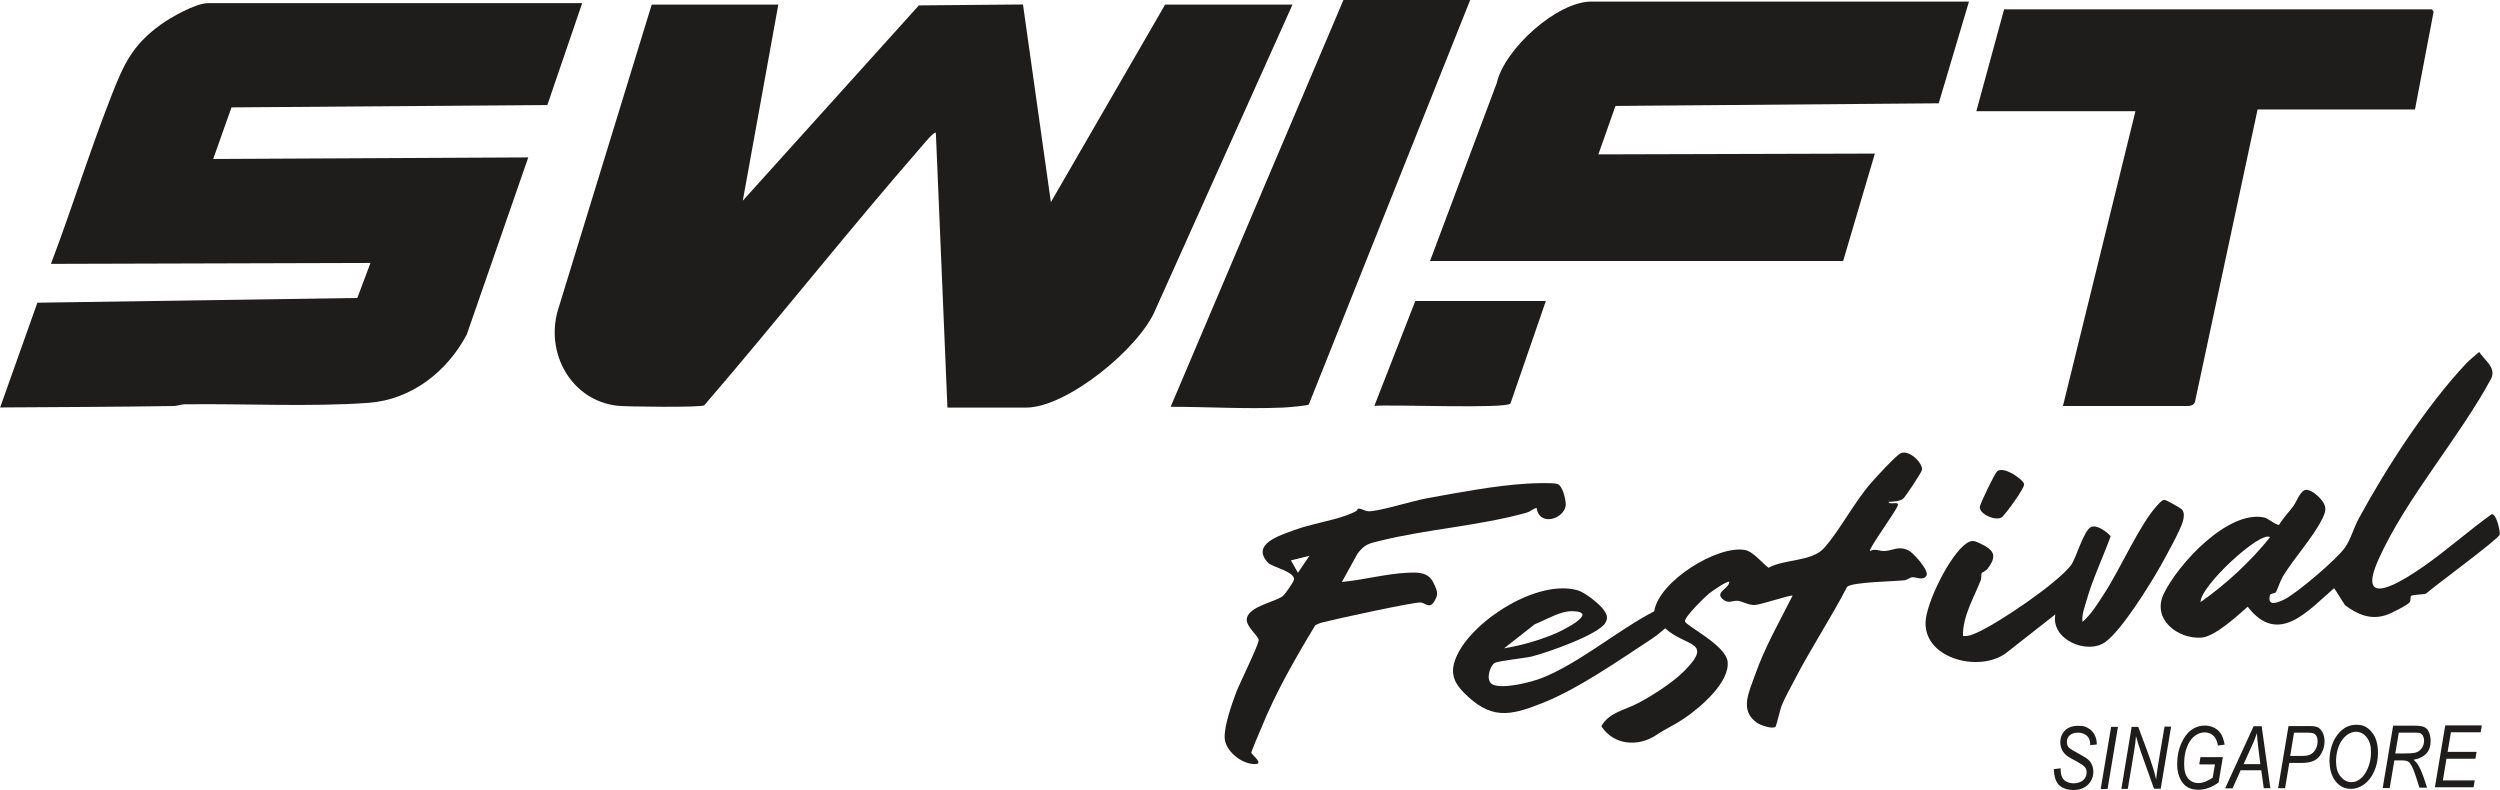 <?xml version="1.0" encoding="UTF-8"?><svg id="Layer_1" xmlns="http://www.w3.org/2000/svg" viewBox="0 0 1899.6 600.4"><path d="M1560.7,584.4l5.1-.6v1.6c0,2.1.4,4,1.3,5.6.7,1.2,1.7,2.3,3.3,3,1.5.8,3.4,1.2,5.5,1.2s5.3-.8,7-2.4c1.7-1.6,2.6-3.5,2.6-5.8s-.5-3.1-1.5-4.3-3.4-2.7-7.1-4.7c-2.9-1.5-4.8-2.6-5.9-3.4-1.9-1.4-3.2-2.9-4.1-4.6-.9-1.7-1.3-3.6-1.4-5.8,0-3.8,1.2-6.8,3.6-9.2,2.4-2.3,5.7-3.5,9.9-3.5s5.4.5,7.4,1.6c2.1,1.1,3.7,2.7,4.9,4.8,1.2,2.1,1.8,4.3,1.9,6.8v1l-5,.5v-1.1c0-1.5-.4-2.9-1.1-4.3-.8-1.3-1.9-2.3-3.3-3s-3.1-1.1-4.9-1.1c-2.6,0-4.7.7-6.2,2s-2.2,3-2.2,5.1.6,3.4,1.7,4.4,3.9,2.7,8.2,5c3.2,1.7,5.4,3.1,6.5,4.2,1.2,1.1,2.1,2.4,2.7,3.9s1,3.2,1,5.1c0,3.9-1.4,7.2-4.1,9.9-2.8,2.6-6.4,4-10.9,4s-8.5-1.3-11.1-3.8c-2.5-2.6-3.8-6.6-3.9-12.2h0Z" fill="#1f1c1c"/><path d="M1596.2,599.5l7.9-47.2h5.2l-7.9,47.2h-5.2Z" fill="#1f1c1c"/><path d="M1611.9,599.5l7.8-47.2h5l6.6,17.7c1.9,5.2,3.4,9.5,4.5,13,.8,2.4,1.6,5.5,2.5,9.2.5-4.1,1-8.2,1.7-12.3l4.7-27.8h5l-7.9,47.2h-5.1l-9.7-27.2c-1.7-4.9-3-9.1-4-12.7-.2,3.1-.7,6.8-1.4,11.3l-4.8,28.7h-5,.1Z" fill="#1f1c1c"/><path d="M1671.1,580.6l.9-5.3h17l-3.2,19.2c-2.2,1.7-4.7,3.1-7.4,4.1-2.7,1-5.4,1.5-7.9,1.5-5.5,0-9.5-1.8-12.2-5.5s-4-8.4-4-14.1,1-10.9,3.1-15.6c2.1-4.7,4.6-8.1,7.7-10.3s6.5-3.3,10.3-3.3,8.1,1.5,10.9,4.6c2,2.2,3.3,5.5,4.1,9.9l-5.1.7c-.6-3.4-1.7-5.9-3.5-7.5-1.8-1.7-4-2.5-6.6-2.5s-5.2.9-7.6,2.7-4.3,4.6-5.8,8.3-2.2,8.1-2.2,13.1,1,8.5,3,10.9c2,2.3,4.6,3.5,7.9,3.5s6.9-1.4,10.8-4.1l1.7-10.1h-11.7l-.2-.2Z" fill="#1f1c1c"/><path d="M1690.7,599.1l21.7-47.3h6.1l6.6,47.1h-5l-1.9-13.6h-15.7l-6.1,13.7h-5.7ZM1704.7,580.6h12.8l-1.5-11.9c-.6-4.7-1-8.6-1.1-11.7-.8,2.7-2.1,5.9-3.8,9.6l-6.3,14h0Z" fill="#1f1c1c"/><path d="M1731,598.9l7.9-47.2h16.2c2.8,0,4.9.3,6.2,1,1.4.8,2.5,2.1,3.5,3.9,1,1.9,1.4,4,1.5,6.5,0,3.2-.7,6.2-2.3,9.1-1.5,2.9-3.5,4.8-6,5.9-2.5,1.1-5.4,1.6-8.9,1.6h-9.6l-3.2,19.2h-5.3ZM1740.3,574.4h8.5c3.1,0,5.4-.4,6.9-1.2s2.8-2.1,3.8-3.9c1-1.8,1.5-3.8,1.5-5.9s-.3-3-.8-4-1.3-1.7-2.2-2.1c-.9-.4-2.6-.6-5-.6h-9.9l-2.9,17.6h0Z" fill="#1f1c1c"/><path d="M1770,579c0-8.6,2.1-15.7,6.4-21.1,3.8-4.8,8.5-7.2,14-7.2s8.5,1.8,11.7,5.5,4.7,8.9,4.8,15.6c0,5.3-1,10.2-3,14.5-2,4.4-4.6,7.6-7.7,9.8s-6.4,3.3-9.8,3.3-5.7-.8-8.1-2.3c-2.4-1.6-4.4-4-5.9-7.2s-2.3-6.9-2.3-11h0ZM1775.1,579.3c0,4.6,1.2,8.2,3.5,10.9s5,4.1,8.1,4.1,4.7-.9,6.9-2.6,4.2-4.5,5.7-8.2,2.3-7.8,2.3-12.2-1.1-8.5-3.4-11.2c-2.2-2.7-4.9-4.1-8.1-4.1s-6.9,1.8-9.8,5.4c-3.5,4.4-5.3,10.4-5.3,18h.1Z" fill="#1f1c1c"/><path d="M1810.5,598.6l7.9-47.2h16c3.5,0,6,.3,7.5,1s2.7,1.8,3.4,3.3c1,2,1.5,4.3,1.6,7,0,4.1-1,7.4-3.2,9.8-2.2,2.4-5.4,4-9.7,4.8,1.4,1.3,2.6,2.6,3.4,4,1.6,2.7,2.8,5.5,3.8,8.3l3,8.9h-5.8l-2.8-8.7c-1.1-3.4-2.2-6.2-3.5-8.4-.8-1.5-1.7-2.5-2.6-2.9s-2.3-.7-4.3-.7h-5.9l-3.5,21h-5.2v-.2ZM1820,572.5h7c3.9,0,6.5-.2,7.9-.5s2.6-.9,3.6-1.7c1-.9,1.9-1.9,2.5-3.2s.9-2.8.9-4.3-.3-2.6-.8-3.6-1.2-1.6-1.9-2-2.2-.6-4.1-.5h-12.4l-2.7,16v-.2Z" fill="#1f1c1c"/><path d="M1850.1,598.4l7.9-47.2h27.8c0,0-.9,5.2-.9,5.2h-22.6c0,0-2.5,14.9-2.5,14.9h22l-.9,5.2h-22l-2.7,16.5h24.2c0,0-.9,5.2-.9,5.2h-29.4v.2Z" fill="#1f1c1c"/><path d="M591.4,3.5l-27,149L698.2,4.1l79.1-.7,21.2,150.2L885.3,3.5h96.8l-104.2,231.9c-11.9,29-67.2,74.3-98.2,74.3h-59.8l-8.8-208.8c-1.2-1.3-8.7,7.9-10,9.4-56.5,64.8-109.9,132.5-166,197.7-2.8,1.7-59,1.1-66,.3-35-4-54.8-39.8-45.2-72.6L495.2,3.5h96.2Z" fill="#1f1c1c"/><path d="M442.4,2.3l-26.5,77.5-240,1.8-13.9,39.2,239.4-1.2-46.7,134.5c-14.9,28.3-42.1,49.6-74.7,52-44.5,3.2-94.5.5-139.7,1.1-2.8,0-5.3,1.2-8.1,1.3-44.1.7-88,.8-132.1,1.1l28.3-79.6,243.1-3.6,10-26.6-242.8.7c16.1-42.4,29.5-85.9,46.1-128.1,9.3-23.7,15.7-37.9,36.9-53.4,7.6-5.6,27-16.6,36.2-16.6h284.5Z" fill="#1f1c1c"/><path d="M1117.1,0l-122.6,307.3c-.8,1-16.7,2.3-19.9,2.4-28.2,1.2-56.9-.6-85.1-.6L1020.8,0h96.3Z" fill="#1f1c1c"/><path d="M1496.1,1.2l-23,77.3-245.6,2-13,36.8,210.1-.6-24.1,81.6h-313.9l50.7-135.2c5.8-25.8,45.7-61.9,71.9-61.9,0,0,286.9,0,286.9,0Z" fill="#1f1c1c"/><path d="M1847.5,7c.7.2,1.9,1.7,1.5,2.7l-14,73.5h-119.6c0,0-47.3,220.9-47.3,220.9-.2,3.4-3.1,4.4-6.1,4.4h-94.5l55.1-224h-120.9l21.1-77.4h324.7Z" fill="#1f1c1c"/><path d="M1174.6,228.7l-26.9,77.9c-3,4.2-91.3.6-103.4,1.8l31.1-79.7h99.2Z" fill="#1f1c1c"/><path d="M1435,381.2c.3,3.1,8.2-1,7,2.9-1.2,4.2-22.7,33.4-21.1,34.6,4.1-2.2,7.6.3,11.1,0,7-.5,10.4-4.1,18.1-.5,3.7,1.7,16,15.5,13.7,19.2-2.5,4.1-7.8,1-10.6,1.2-2,.1-3.8,2-6,2.3-7.7.9-39.8,1.3-43.7,5-12.3,23.8-27.3,46.3-39.6,70.1-3.3,6.3-7.6,13.9-10.2,20.3-1,2.6-4,15.4-4.6,15.9-2.3,2-11.1-1-13.9-2.9-13.8-9.3-6.1-23.7-1.6-36.6,7.4-21,18.5-40.3,28.5-60.1-1.2-.9-24,6.9-28.8,7.1s-9.4-2.9-13-3.2c-3.8-.3-7.2,2.7-11.6-1.5-5.5-5.3,5-7.6,5.3-12.9-1.3-1.2-13.4,7.3-15.3,8.8-3.4,2.8-18.8,17.8-18.4,21.2.4,3.3,31,18,32.4,30.6,1.8,15.8-20.9,35-32.9,43.1-7.6,5.2-14,7.8-21.3,12.7-13.7,9.2-32.5,7.8-41.7-6.7,5.8-10.6,17.9-12.2,28-17.6,10.8-5.7,26.1-15.5,34.6-24,23.4-23.4,1.3-18.5-14.1-32.8-3.3,2.9-6.8,5.7-10.5,8.2-25.1,16.4-55.2,37.6-82.8,48.6-25.1,10-39.4,12.7-59.9-8.1-8.8-9-10.3-16.9-4.9-28.4,12.8-27,61.8-58,91.8-49.1,5.5,1.6,16.8,10.6,19.9,15.3,2.2,3.2,3,5.7,1,9.2-5.1,9.2-45.2,23.1-56.4,25.8-5.6,1.3-25.2,3.2-27.9,4.9-3.5,2.2-7.3,13.7-1.2,16.4,8,3.5,28.9-1.8,37.1-5,28.4-11.2,57.9-36.5,85.4-50.7,3.7-23.1,48.2-50.4,69-46.6,6.2,1.1,12.8,9.7,17.9,13.5,12.3-6.8,32.8-4.5,42.2-15,12.2-13.7,22.7-34.6,35.9-49.7,3.6-4.1,18.8-20.7,22.3-22.3,6.4-3,17,7.5,16.2,12.6-.3,2-12.8,20.8-14.4,22-2.7,2-7.9,2.2-11.2,2.3h.2ZM1142.9,492.6c12.7-2,26.8-6.1,38.7-11.1,5.6-2.4,33.9-16.4,13.5-17.1-9.7-.3-20,6.5-28.9,9.9l-23.3,18.3h0Z" fill="#1f1c1c"/><path d="M1831.9,453c-.5.7,0,3-.8,4.4-1.1,2.2-15.1,9.1-18.2,10-11.8,3.8-21.6-.5-31.1-7.6l-8.2-12.9c-19.9,17.1-42.5,44.3-65.7,14.1-7.8,6.9-25,22.8-35.2,23.5-18,1.2-37.8-14-28.6-33.3,10.8-22.5,48.7-63.8,76.4-58,2.8.6,9.8,6.5,11.3,5.5,3-5.1,7.3-9.4,10.9-14.3,2.4-3.3,5.3-12.1,9.7-12.2s10.3,6,11.7,7.8c4.5,5.7,2.9,9.4,0,15.1-6.9,13.6-21.2,29.2-29.6,43.1-1.6,2.7-4.5,10.9-5.2,11.8-1,1.2-4.1.7-4.5,2.2-2.2,9.1,5.9,5.7,10.7,3.4,9.7-4.7,40-30.6,46.2-39.4,4.4-6.1,6.9-15.4,10.6-22.2,21-38.7,51.5-85.8,81.6-117.8,3.2-3.4,6.5-5.7,9.9-8.8,3.9,6.4,12.8,11.4,9.3,19.9-24.6,45.7-64.4,90.5-85.6,137.3-18,39.8,17.7,17.1,33.3,6.3,18.1-12.5,34.6-27.4,52.5-40.2,3.8-.5,6.6,13.8,6.1,15.5-1,3.5-49.7,39.2-56.1,44.9-2.4.7-10.6.7-11.6,1.9h.2ZM1724.9,408.2c-7-5.5-53.4,37.4-52.8,49.3,19.7-13.9,37.7-30.6,52.8-49.3Z" fill="#1f1c1c"/><path d="M1167.5,385.9c-3.4,1-4.4,2.9-8.4,3.9-35.2,9.7-74.8,12.3-110.4,21.1-8.5,2.1-11.7,2.5-17.2,9.8l-11.9,21.5c16.1-1.5,33.9-6.3,49.9-7,7.9-.4,15.5-.6,19.6,7.4s3.3,9.8.8,14.2c-3.4,6-6.5,1.7-10.1,1-4-.8-67.1,13-75.7,15.3-1.7.5-3.2,1.2-4.7,2-15.3,25.3-30.2,51.2-41.3,78.7-1.1,2.6-7.4,17.2-7.3,18.2,0,1.3,12.4,10.3-.3,8.3-8.6-1.3-19.1-10-19.9-19s5.5-26.6,8.5-34.7c2.5-6.8,17.4-36.8,17.3-40.2,0-3.3-10.6-10.7-8.9-17,2.4-8.9,20.9-11.8,27.1-16.4,1.8-1.3,8.4-10.9,8.6-12.5,1-6.2-16.6-9.5-19.8-13-13-14.1,9.2-20.7,19.7-24.6,13.1-4.9,27.7-6.8,40.2-11.4,12.5-4.6,6.2-4.7,9-5,2.3-.2,4.8,2,7.9,2,8.3-.1,33.4-8,44.1-9.9,23.6-4.3,52-9.7,75.7-11.1,4.8-.3,19.4-.9,23.2.2,4.2,1.2,6.2,10.9,6.5,14.8.8,10.8-19.4,18.7-22.1,3.8v-.4ZM980.9,425.8l5.3,9.4,8.8-12.9-14.1,3.5Z" fill="#1f1c1c"/><path d="M1561.8,466.8l-36.5,28.6c-19.4,16-62.7,6-62.2-22.2.2-14.8,18.7-52.1,31.2-60.4,3.8-2.5,5.7-2,9.6-.2,11.3,5.3,14,9.4,6.3,19.6-1.3,1.7-4.1,2.7-4.4,3.2-.7,1.2,0,3.8-.8,5.6-5.4,13.7-13.6,27-13.5,42.2,4,.5,7.4-1,10.9-2.6,16.4-7.3,60.7-37.3,71.2-51.1,4-5.3,9.6-26.5,15.3-29.1,4.4-2,12,3.8,14.9,7-6,16.4-13.7,32.4-18.5,49.3-1.4,5-3.7,10.7-2.9,15.8,6.8-5.9,11.4-13.7,16.3-21.2,12-18.2,27-52.5,40-66.8,1.4-1.5,3.9-4.6,5.8-4.7,1.5,0,12.8,6.4,13.6,7.5,1.9,2.6,1.3,6.1.5,8.9-1.6,6.3-13,26.8-16.8,33.6-8.2,14.5-29.3,48.6-41.9,57.9-13.9,10.2-42.1-1.8-38.1-21.1v.2Z" fill="#1f1c1c"/><path d="M1517.5,358.1c5.1-4.2,19.8,6.2,20.5,9.8.6,2.8-14.1,22.8-16.8,25-4,3.3-17-1.8-16.9-7.6,0-2.1,11.4-25.7,13.2-27.2h0Z" fill="#1f1c1c"/></svg>